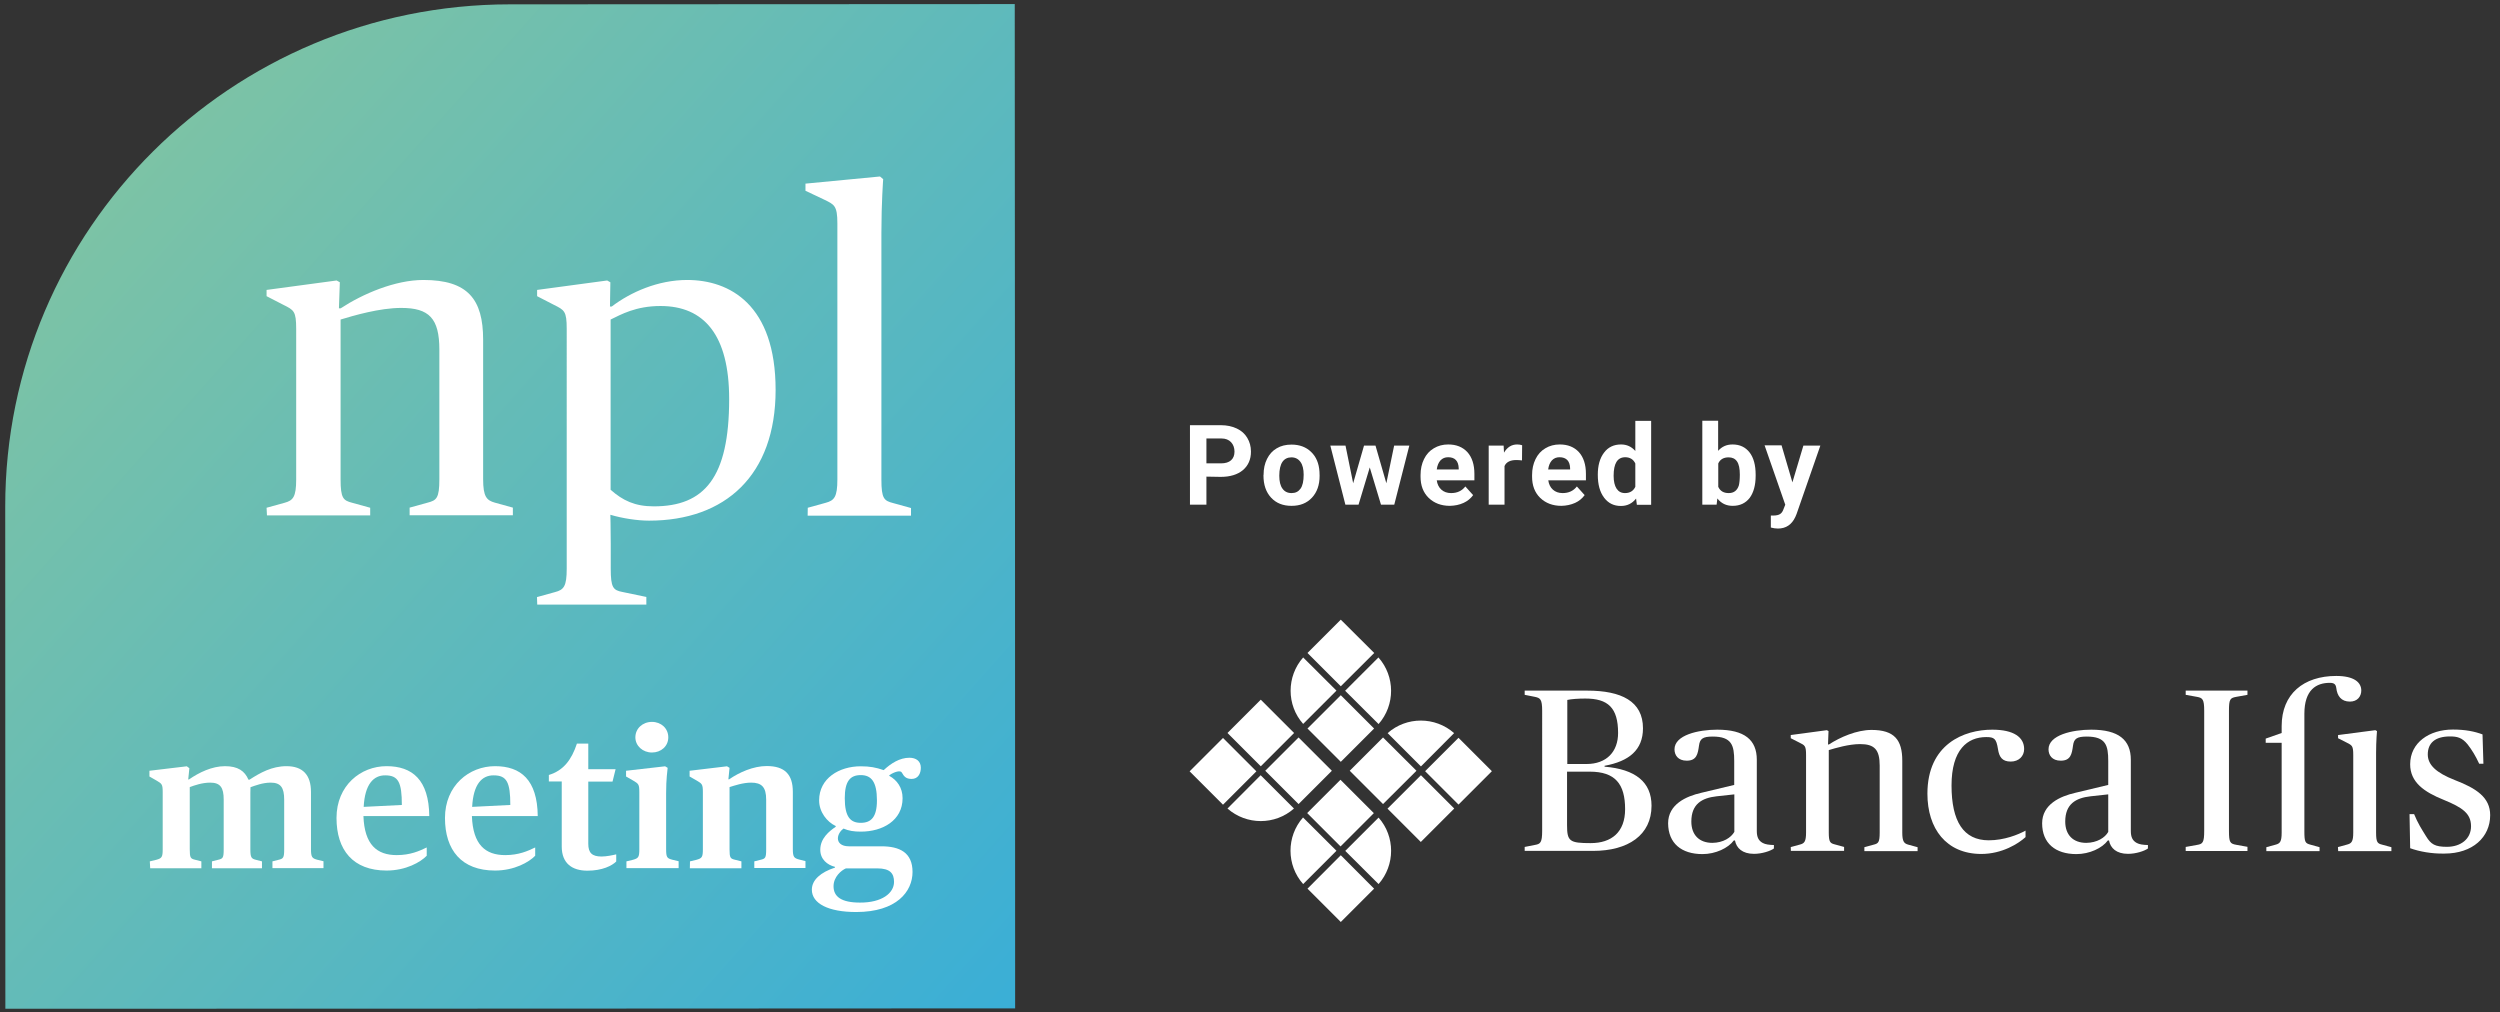 <?xml version="1.0" encoding="utf-8"?>
<!-- Generator: Adobe Illustrator 27.9.1, SVG Export Plug-In . SVG Version: 6.00 Build 0)  -->
<svg version="1.1" id="Livello_1" xmlns="http://www.w3.org/2000/svg" xmlns:xlink="http://www.w3.org/1999/xlink" x="0px" y="0px"
	 viewBox="0 0 1959.1 793.4" style="enable-background:new 0 0 1959.1 793.4;" xml:space="preserve">
<rect x="0" y="0" width="1959.1" height="793.4" fill="#333333" stroke="none"/>
<style type="text/css">
	.st0{fill:url(#SVGID_1_);}
	.st1{fill:#FFFFFF;}
</style>
<linearGradient id="SVGID_1_" gradientUnits="userSpaceOnUse" x1="-78.636" y1="1890.417" x2="969.884" y2="959.277" gradientTransform="matrix(1 0 0 -1 0 1862.48)">
	<stop  offset="0" style="stop-color:#8DC899"/>
	<stop  offset="1" style="stop-color:#2CAAE1"/>
</linearGradient>
<path class="st0" d="M795.4,396.7L795.2,3.2L399.6,3.4C181,3.5,4,179.7,4.1,397l0,0l0.1,393.5l395.7-0.1l0,0l395.6-0.2L795.4,396.7"
	/>
<path class="st1" d="M945.4,373.5v22h-12.9v-62.3h24.3c4.7,0,8.8,0.9,12.4,2.6s6.3,4.1,8.2,7.3c1.9,3.2,2.9,6.7,2.9,10.8
	c0,6.1-2.1,10.9-6.3,14.5c-4.2,3.5-10,5.3-17.4,5.3L945.4,373.5L945.4,373.5z M945.4,363.1h11.5c3.4,0,6-0.8,7.8-2.4
	s2.7-3.9,2.7-6.8s-0.9-5.5-2.7-7.4c-1.8-1.9-4.3-2.9-7.5-2.9h-11.8V363.1L945.4,363.1z"/>
<path class="st1" d="M990.2,371.9c0-4.6,0.9-8.7,2.7-12.3c1.8-3.6,4.3-6.4,7.6-8.3c3.3-2,7.2-2.9,11.6-2.9c6.2,0,11.4,1.9,15.3,5.7
	c4,3.8,6.2,9,6.6,15.6l0.1,3.2c0,7.1-2,12.8-6,17.1c-4,4.3-9.3,6.4-16,6.4s-12-2.1-16-6.4s-6-10.1-6-17.5L990.2,371.9L990.2,371.9z
	 M1002.5,372.8c0,4.4,0.8,7.8,2.5,10.1c1.6,2.3,4,3.5,7.1,3.5s5.3-1.1,7-3.4s2.5-6,2.5-11c0-4.3-0.8-7.7-2.5-10
	c-1.7-2.4-4.1-3.6-7.1-3.6s-5.4,1.2-7,3.5C1003.4,364.2,1002.5,367.9,1002.5,372.8L1002.5,372.8z"/>
<path class="st1" d="M1086.4,378.7l6.1-29.5h11.9l-11.8,46.3h-10.4l-8.8-29.2l-8.8,29.2h-10.3l-11.8-46.3h11.9l6,29.5l8.5-29.5h9
	L1086.4,378.7L1086.4,378.7z"/>
<path class="st1" d="M1136.2,396.4c-6.8,0-12.3-2.1-16.6-6.2c-4.3-4.2-6.4-9.7-6.4-16.7v-1.2c0-4.7,0.9-8.8,2.7-12.5
	c1.8-3.7,4.3-6.5,7.7-8.5c3.3-2,7.1-3,11.3-3c6.3,0,11.3,2,15,6c3.6,4,5.5,9.7,5.5,17v5.1h-29.5c0.4,3,1.6,5.5,3.6,7.3
	s4.6,2.7,7.6,2.7c4.8,0,8.5-1.7,11.2-5.2l6.1,6.8c-1.9,2.6-4.4,4.7-7.5,6.1C1143.6,395.6,1140.1,396.3,1136.2,396.4L1136.2,396.4z
	 M1134.8,358.3c-2.4,0-4.4,0.8-6,2.5c-1.5,1.7-2.5,4-2.9,7.1h17.2v-1c-0.1-2.8-0.8-4.9-2.2-6.4S1137.4,358.3,1134.8,358.3
	L1134.8,358.3z"/>
<path class="st1" d="M1192.7,360.8c-1.7-0.2-3.2-0.3-4.5-0.3c-4.7,0-7.8,1.6-9.2,4.7v30.3h-12.4v-46.3h11.7l0.3,5.5
	c2.5-4.2,5.9-6.4,10.3-6.4c1.4,0,2.7,0.2,3.9,0.6L1192.7,360.8L1192.7,360.8z"/>
<path class="st1" d="M1223.6,396.4c-6.8,0-12.3-2.1-16.6-6.2c-4.3-4.2-6.4-9.7-6.4-16.7v-1.2c0-4.7,0.9-8.8,2.7-12.5
	c1.8-3.7,4.3-6.5,7.7-8.5c3.3-2,7.1-3,11.3-3c6.3,0,11.3,2,15,6c3.6,4,5.5,9.7,5.5,17v5.1h-29.5c0.4,3,1.6,5.5,3.6,7.3
	s4.6,2.7,7.6,2.7c4.8,0,8.5-1.7,11.2-5.2l6.1,6.8c-1.9,2.6-4.4,4.7-7.5,6.1C1230.9,395.6,1227.4,396.3,1223.6,396.4L1223.6,396.4z
	 M1222.1,358.3c-2.4,0-4.4,0.8-6,2.5c-1.5,1.7-2.5,4-2.9,7.1h17.2v-1c-0.1-2.8-0.8-4.9-2.2-6.4
	C1226.8,359.1,1224.8,358.3,1222.1,358.3L1222.1,358.3z"/>
<path class="st1" d="M1252.1,372c0-7.2,1.6-13,4.9-17.3c3.2-4.3,7.7-6.4,13.3-6.4c4.5,0,8.2,1.7,11.2,5.1v-23.6h12.4v65.8h-11.2
	l-0.6-4.9c-3.1,3.9-7,5.8-11.9,5.8c-5.5,0-9.8-2.1-13.1-6.4C1253.7,385.6,1252.1,379.7,1252.1,372L1252.1,372z M1264.5,372.9
	c0,4.3,0.8,7.7,2.3,10s3.7,3.5,6.6,3.5c3.8,0,6.5-1.6,8.1-4.9v-18.3c-1.5-3.2-4.2-4.9-8-4.9C1267.4,358.4,1264.5,363.2,1264.5,372.9
	L1264.5,372.9z"/>
<path class="st1" d="M1375.8,372.8c0,7.4-1.6,13.2-4.7,17.4c-3.2,4.1-7.6,6.2-13.3,6.2c-5,0-9-1.9-12-5.8l-0.6,4.9H1334v-65.8h12.4
	v23.6c2.9-3.3,6.6-5,11.3-5c5.7,0,10.1,2.1,13.3,6.2s4.8,10,4.8,17.5L1375.8,372.8L1375.8,372.8z M1363.4,371.9
	c0-4.7-0.7-8.1-2.2-10.3c-1.5-2.2-3.7-3.2-6.6-3.2c-3.9,0-6.7,1.6-8.1,4.8v18.3c1.5,3.3,4.2,4.9,8.2,4.9s6.6-2,7.9-5.9
	C1363.1,378.6,1363.4,375.7,1363.4,371.9L1363.4,371.9z"/>
<path class="st1" d="M1404.6,378l8.6-28.8h13.3l-18.6,53.5l-1,2.4c-2.8,6-7.3,9.1-13.7,9.1c-1.8,0-3.6-0.3-5.5-0.8V404h1.9
	c2.3,0,4.1-0.4,5.2-1.1c1.2-0.7,2.1-1.9,2.7-3.6l1.5-3.8l-16.2-46.5h13.3L1404.6,378L1404.6,378z"/>
<path class="st1" d="M208.9,397.9L223,394c6.7-1.8,9.1-4.6,9.1-18.3V257.8c0-14.1-1.8-14.8-10.2-19l-13-6.7v-4.9l54.9-7.4l2.5,1.4
	l-0.7,20.4h1.4c17.2-11.3,42.6-22.2,64.8-22.2c34.8,0,46.8,15.1,46.8,46.8v109.4c0,13.7,2.8,16.5,9.2,18.3l14.1,3.9v6H321v-6
	l14.1-3.9c7-1.8,9.2-3.5,9.2-18.3V274c0-24.6-8.1-32.7-29.9-32.7c-16.9,0-37.3,6-47.5,9.1v125.3c0,14.8,2.1,16.5,9.1,18.3l14.1,3.9
	v6h-80.9L208.9,397.9L208.9,397.9z"/>
<path class="st1" d="M420.8,467.9l14.1-3.9c7-1.8,9.2-4.6,9.2-18.3V257.8c0-14.1-1.8-14.8-10.2-19l-13-6.7v-4.9l54.9-7.4l2.5,1.4
	l-0.3,19h1.4c14.8-11.3,36.3-20.8,59.1-20.8c33.4,0,69.3,19.4,69.3,86.2S568.4,408,508.6,408c-9.2,0-20.8-1.8-30.3-4.6
	c0,0,0.3,10.6,0.3,22.5v19.7c0,14.8,1.8,16.9,9.2,18.3l18.7,3.9v6H421L420.8,467.9L420.8,467.9z M571.4,312.7
	c0-50.3-19.7-72.9-53.8-72.9c-19.4,0-31,6.7-39.1,10.6v133.4c9.5,8.4,19,13,33.8,13C552.1,396.8,571.4,374.3,571.4,312.7
	L571.4,312.7z"/>
<path class="st1" d="M633,397.9l14.1-3.9c6.7-1.8,9.1-4.6,9.1-18.3V175.1c0-14.1-2.5-14.8-10.2-18.6l-14.8-7v-5.6l58.4-5.6l2.5,2.1
	c0,0-1.4,18.3-1.4,41.9v193.6c0,14.8,2.1,16.5,9.1,18.3l14.1,3.9v6h-81L633,397.9L633,397.9z"/>
<path class="st1" d="M117.4,675l5-1.2c4.4-1.2,5.1-2.1,5.1-8.3v-44.7c0-6.2-0.6-6.6-4.8-9.1l-5.6-3.2V604l29.3-3.5l2,1.5l-0.9,8.8
	h0.6c7.8-5.4,18-10.4,28.2-10.4s15.5,3.8,18.4,10.6h0.8c8.3-5.4,17.6-10.6,29-10.6c12.7,0,19.2,6.8,19.2,20.2v44.8
	c0,6.3,0.9,7.2,4.8,8.3l5,1.2v5.4h-40V675l4.7-1.2c3.8-0.9,4.5-1.5,4.5-8.3v-38.9c0-9.4-2.7-13.3-10.6-13.3
	c-6.2,0-12.1,2.3-15.8,3.6c-0.1,1.4-0.1,2-0.1,4.5v44.1c0,6.5,0.8,7.4,4.4,8.3l4.7,1.2v5.4h-39.2V675l4.7-1.2
	c3.9-0.9,4.5-1.5,4.5-8.3v-38.9c0-9.4-2.6-13.3-10.6-13.3c-6.2,0-12.2,2.1-16,3.5v48.7c0,6.8,0.6,7.4,4.4,8.3l4.7,1.2v5.4h-40.1
	L117.4,675L117.4,675z"/>
<path class="st1" d="M263.7,641c0-25.5,19-40.6,39.2-40.6s33.2,10.7,33.5,39.1h-51.6c0.8,22.5,10.6,30.6,26.1,30.6
	c10.6,0,17.7-3.2,23.5-6v6.5c-4.8,5-16.3,11.6-31.5,11.6C276.7,682.2,263.7,666.2,263.7,641z M285,632.3l29.9-1.5
	c0-17.7-2.7-23.2-13-23.2C292.7,607.5,285.9,614.6,285,632.3L285,632.3z"/>
<path class="st1" d="M348.7,641c0-25.5,19-40.6,39.2-40.6s33.2,10.7,33.5,39.1h-51.6c0.8,22.5,10.6,30.6,26.1,30.6
	c10.6,0,17.7-3.2,23.5-6v6.5c-4.8,5-16.3,11.6-31.5,11.6C361.7,682.2,348.7,666.2,348.7,641L348.7,641z M370,632.3l29.9-1.5
	c0-17.7-2.7-23.2-13-23.2C377.6,607.5,370.9,614.6,370,632.3L370,632.3z"/>
<path class="st1" d="M440.2,663.4v-51h-10.1v-5.1c11.5-3.5,17.8-11.9,22-24.6h8.9v20.1h21.4l-2.4,9.7h-19v48.7c0,7.1,2.9,10,10.4,10
	c3.9,0,8.6-1,11.5-1.7v5.6c-3.3,3.3-10.9,7.2-22.6,7.2S440.2,676.8,440.2,663.4L440.2,663.4z"/>
<path class="st1" d="M490.9,675l5-1.2c4.4-1.2,5.1-2.1,5.1-8.3v-44.7c0-6.2-0.6-6.6-4.8-9.1l-5.6-3.2V604l30.6-3.5l2,1.2
	c-0.2,2.9-1.2,8.3-1.2,19.9v43.8c0,6.6,0.8,7.2,4.8,8.3l5,1.2v5.4h-40.9V675L490.9,675z M497.9,577.8c0-6.9,5.7-12.1,13-12.1
	c7.2,0,12.8,5.1,12.8,12.1s-5.7,11.9-12.8,11.9C503.7,589.7,497.9,584.5,497.9,577.8z"/>
<path class="st1" d="M540.7,675l5-1.2c4.4-1.2,5.1-2.1,5.1-8.3v-44.7c0-6.2-0.6-6.6-4.8-9.1l-5.6-3.2V604l29.3-3.5l2,1.2l-0.9,9h0.6
	c7.8-5.4,18.9-10.4,29.4-10.4c14.2,0,20.5,6.6,20.5,20.2v44.8c0,6.3,0.9,7.2,5.1,8.3l4.8,1.2v5.4h-40.1V675l4.8-1.2
	c3.9-0.9,4.5-1.5,4.5-8.3v-38.9c0-9.8-3.5-13.3-11.8-13.3c-6.3,0-13.1,2.3-16.9,3.5v48.7c0,6.8,0.6,7.4,4.5,8.3l4.8,1.2v5.4h-40.4
	L540.7,675L540.7,675z"/>
<path class="st1" d="M636.2,697.2c0-7.7,7-13.7,18.1-17.3v-0.6c-6-1.5-11.5-5.9-11.5-13.4c0-9,7.1-14.6,12.1-18v-0.6
	c-6.8-3.2-13-10.9-13-20.1c0-17.3,15.7-26.7,32.6-26.7c7.1,0,11.9,0.9,18,3c5.7-5.3,12.5-9.7,20.2-9.7c5.1,0,8.9,2.6,8.9,7.8
	c0,4.5-2.1,8.8-7.2,8.8c-4.5,0-6-2-7.7-5c-1-2-5.9-0.6-9.8,2.1v0.5c6,3.3,10.4,9.2,10.4,17.5c0,17.5-15.7,26.2-32.7,26.2
	c-5.4,0-9.4-0.6-13.6-2.4c-2,1.4-4.4,4.4-4.4,7.7s2.6,6.2,8.6,6.2h25.5c14.2,0,24.4,4.8,24.4,20.1s-12.4,31.4-44.2,31.4
	C649.1,714.7,636.2,708,636.2,697.2L636.2,697.2z M700.6,691.1c0-6.6-3-10.6-13.1-10.6h-24.6c-3.6,1.5-9.7,6.6-9.7,14
	c0,8.1,6,12.8,20.7,12.8C691.1,707.4,700.6,699.9,700.6,691.1z M687.2,627.2c0-14.6-4.4-19.8-12.7-19.8s-12.5,4.8-12.5,18.1
	c0,14.6,4.4,19.3,12.5,19.3S687.2,640.4,687.2,627.2L687.2,627.2z"/>
<path class="st1" d="M1273.5,634.1c0-19.8-7.8-29.4-27.7-29.4H1228v41.9c0,12.7,2,14.1,18.5,14.1S1273.5,652,1273.5,634.1
	 M1243.3,598.7c15.6,0,24.7-9.6,24.7-24.3c0-19.9-8-27-25.7-27c-5.4,0-11.1,0.4-14.1,1.1v50.2H1243.3z M1194.8,663.7l8.1-1.6
	c4.2-0.7,5.6-1.8,5.6-10.9V557c0-9.1-1.5-10-5.6-10.9l-8.1-1.6v-3.3h49c26.7,0,43.7,8.3,43.7,29.5c0,17-10.9,25.9-30.1,29.4v0.7
	c24.1,2,36.8,12,36.8,30.6c0,23-18.3,35.4-45.9,35.4h-53.5V663.7L1194.8,663.7z"/>
<path class="st1" d="M1359.1,651.9v-29.4l-13.8,1.5c-11.8,1.3-19.9,6.2-19.9,19.8c0,10.5,6.2,16.7,16.5,16.7
	C1350.4,660.4,1356.5,656.4,1359.1,651.9 M1307.2,645.2c0-14.9,14.1-21.2,25.9-23.9l25.9-6.2v-18.7c0-12.2-1.8-19.2-16.9-19.2
	c-7.8,0-10,1.8-10.7,7.1c-0.9,6.5-1.8,11.8-9.6,11.8c-6.9,0-9.6-4.4-9.6-8.9c0-11.2,18.7-15.4,33.5-15.4c21.4,0,31,8,31,23.6v55.8
	c0,4.7,1.3,7.6,4.7,9.4c2,1.1,4.9,1.5,8.7,1.6v2.7c-2.7,2-9.4,4.2-15.6,4.2c-9.1,0-13.8-4.5-14.9-10.5h-0.9
	c-4.4,6-14.3,10.7-24.6,10.7C1317.6,669.3,1307.3,660.8,1307.2,645.2"/>
<path class="st1" d="M1403.3,663.8l7.3-2c3.4-0.9,4.7-2.4,4.7-9.4v-60.7c0-7.3-0.9-7.6-5.3-9.8l-6.7-3.4V576l28.3-3.8l1.3,0.7
	l-0.4,10.5h0.7c8.9-5.8,21.9-11.4,33.4-11.4c17.9,0,24.1,7.8,24.1,24.1v56.4c0,7.1,1.5,8.5,4.7,9.4l7.3,2v3.1H1461v-3.1l7.3-2
	c3.6-0.9,4.7-1.8,4.7-9.4V600c0-12.7-4.2-16.9-15.4-16.9c-8.7,0-19.2,3.1-24.5,4.7v64.5c0,7.6,1.1,8.5,4.7,9.4l7.3,2v3.1h-41.7
	L1403.3,663.8L1403.3,663.8z"/>
<path class="st1" d="M1510.4,622c0-39,28.8-50.2,50.8-50.2c17,0,25,6,25,15.2c0,5.6-4.2,9.8-10.5,9.8c-6.9,0-9.1-3.8-10-9.8
	c-1.3-8.2-2.9-9.4-9.2-9.4c-14.7,0-27.2,9.8-27.2,37.9c0,28.1,9.3,43,29.2,43c12,0,23-4.4,28.8-7.6v5.1
	c-5.4,4.9-18.1,13.2-34.8,13.2C1525.1,669.1,1510.4,649.3,1510.4,622"/>
<path class="st1" d="M1652.1,651.9v-29.4l-13.8,1.5c-11.8,1.3-19.9,6.2-19.9,19.8c0,10.5,6.2,16.7,16.5,16.7
	C1643.4,660.4,1649.6,656.4,1652.1,651.9 M1600.3,645.2c0-14.9,14.1-21.2,25.9-23.9l25.9-6.2v-18.7c0-12.2-1.8-19.2-16.9-19.2
	c-7.8,0-10,1.8-10.7,7.1c-0.9,6.5-1.8,11.8-9.6,11.8c-6.9,0-9.6-4.4-9.6-8.9c0-11.2,18.7-15.4,33.5-15.4c21.4,0,31,8,31,23.6v55.8
	c0,4.7,1.3,7.6,4.7,9.4c2,1.1,4.9,1.5,8.7,1.6v2.7c-2.7,2-9.4,4.2-15.6,4.2c-9.1,0-13.8-4.5-14.9-10.5h-0.9
	c-4.4,6-14.3,10.7-24.7,10.7C1610.7,669.3,1600.3,660.8,1600.3,645.2"/>
<path class="st1" d="M1712.8,663.7l8.9-1.6c4.4-0.7,5.6-1.8,5.6-10.9V557c0-9.1-1.3-10.1-5.6-10.9l-8.9-1.6v-3.3h48.4v3.3l-8.9,1.6
	c-4.7,0.9-5.6,1.8-5.6,10.9v94.1c0,9.1,0.9,10,5.6,10.9l8.9,1.6v3.3h-48.4L1712.8,663.7L1712.8,663.7z"/>
<path class="st1" d="M1832.1,663.8l7.3-2c3.4-0.9,4.7-2.4,4.7-9.4v-60.7c0-7.3-0.9-7.6-5.2-9.8l-6.7-3.4V576l29.2-3.8l1.3,0.7
	c0,0-0.7,7.8-0.7,17v62.6c0,7.6,1.1,8.5,4.7,9.4l7.3,2v3.1h-41.7L1832.1,663.8L1832.1,663.8z"/>
<path class="st1" d="M1888.7,664.7l-0.5-26.7h3.6c2.9,7.1,5.8,11.6,9.4,17.4c3.8,6.2,6.9,8.2,16.3,8.2c10.9,0,18.9-6.2,18.9-16.1
	c0-10-6.7-14.7-21.4-20.7c-15.4-6.2-26.3-13.8-26.3-27.9c0-16.9,14.9-27.2,33.5-27.2c9.8,0,17,1.5,23.2,3.8l0.7,23h-3.3
	c-2.9-6.2-5.6-10.7-9.1-15.2c-4.4-5.4-8.3-6.2-13.8-6.2c-11.8,0-17.4,5.3-17.4,14.1c0,8.1,6.4,14.3,21.2,20.1
	c16.9,6.5,27.7,13.6,27.7,27.5c0,17.1-13.6,30.1-35.9,30.1C1905.5,669.1,1895.9,667.3,1888.7,664.7"/>
<path class="st1" d="M1805.8,651.5v-92.1c0-18.9,9.4-24.3,19.9-24.3c3.4,0,4.7,1.1,5.1,4c0.7,6.2,3.8,10.7,10.7,10.7
	c5.8,0,8.9-4,8.9-8.7c0-6.2-5.4-11.4-19.6-11.4c-25.6,0-42.8,14.1-42.8,39.3v5.4l-12.5,4.4v3.3h12.5v70.4c0,7.1-1.3,8.5-4.7,9.4
	l-7.3,2v3.1h41.7v-3.1l-7.2-2C1806.5,660.8,1805.8,660,1805.8,651.5"/>
<path class="st1" d="M1021.2,515.2c-13.1,14.9-13.1,37.3,0,52.1l26.1-26.1L1021.2,515.2z"/>
<polygon class="st1" points="1076.9,511.7 1050.7,485.6 1024.6,511.7 1050.7,537.8 "/>
<path class="st1" d="M1139.5,574.5c-14.9-13.1-37.3-13.1-52.1,0l26.1,26.1L1139.5,574.5L1139.5,574.5z"/>
<rect x="1124.6" y="585.6" transform="matrix(0.707 -0.707 0.707 0.707 -92.337 985.409)" class="st1" width="37" height="37"/>
<path class="st1" d="M1080.3,567.4L1080.3,567.4c13.1-14.9,13.1-37.3-0.1-52.2l-22.6,22.6l0,0l-3.5,3.5L1080.3,567.4L1080.3,567.4z"
	/>
<polygon class="st1" points="1050.7,544.8 1024.6,570.9 1050.7,597 1076.8,570.9 "/>
<polygon class="st1" points="1110,604 1083.8,577.9 1057.7,604 1083.8,630.1 "/>
<polygon class="st1" points="1087.3,633.7 1113.4,659.8 1139.6,633.6 1113.5,607.5 "/>
<path class="st1" d="M1080.3,692.8c13.1-14.9,13.1-37.3,0-52.1l-26.1,26.1L1080.3,692.8z"/>
<polygon class="st1" points="1024.6,696.4 1050.7,722.5 1076.8,696.4 1050.7,670.2 "/>
<path class="st1" d="M1021.1,640.6L1021.1,640.6c-13.1,14.9-13.1,37.3,0.1,52.2l22.6-22.6l0,0l3.5-3.5L1021.1,640.6L1021.1,640.6z"
	/>
<rect x="1032.2" y="618.6" transform="matrix(0.707 -0.707 0.707 0.707 -142.766 929.556)" class="st1" width="36.9" height="37"/>
<path class="st1" d="M961.9,633.6c14.9,13.1,37.3,13.1,52.1,0l-26.1-26.1L961.9,633.6L961.9,633.6z"/>
<rect x="940" y="585.5" transform="matrix(0.707 -0.707 0.707 0.707 -146.3 855.079)" class="st1" width="37" height="37"/>
<polygon class="st1" points="991.5,604 1017.6,630.1 1043.7,604 1017.6,577.9 "/>
<polygon class="st1" points="1014.1,574.4 988,548.3 961.9,574.4 988,600.5 "/>
</svg>
